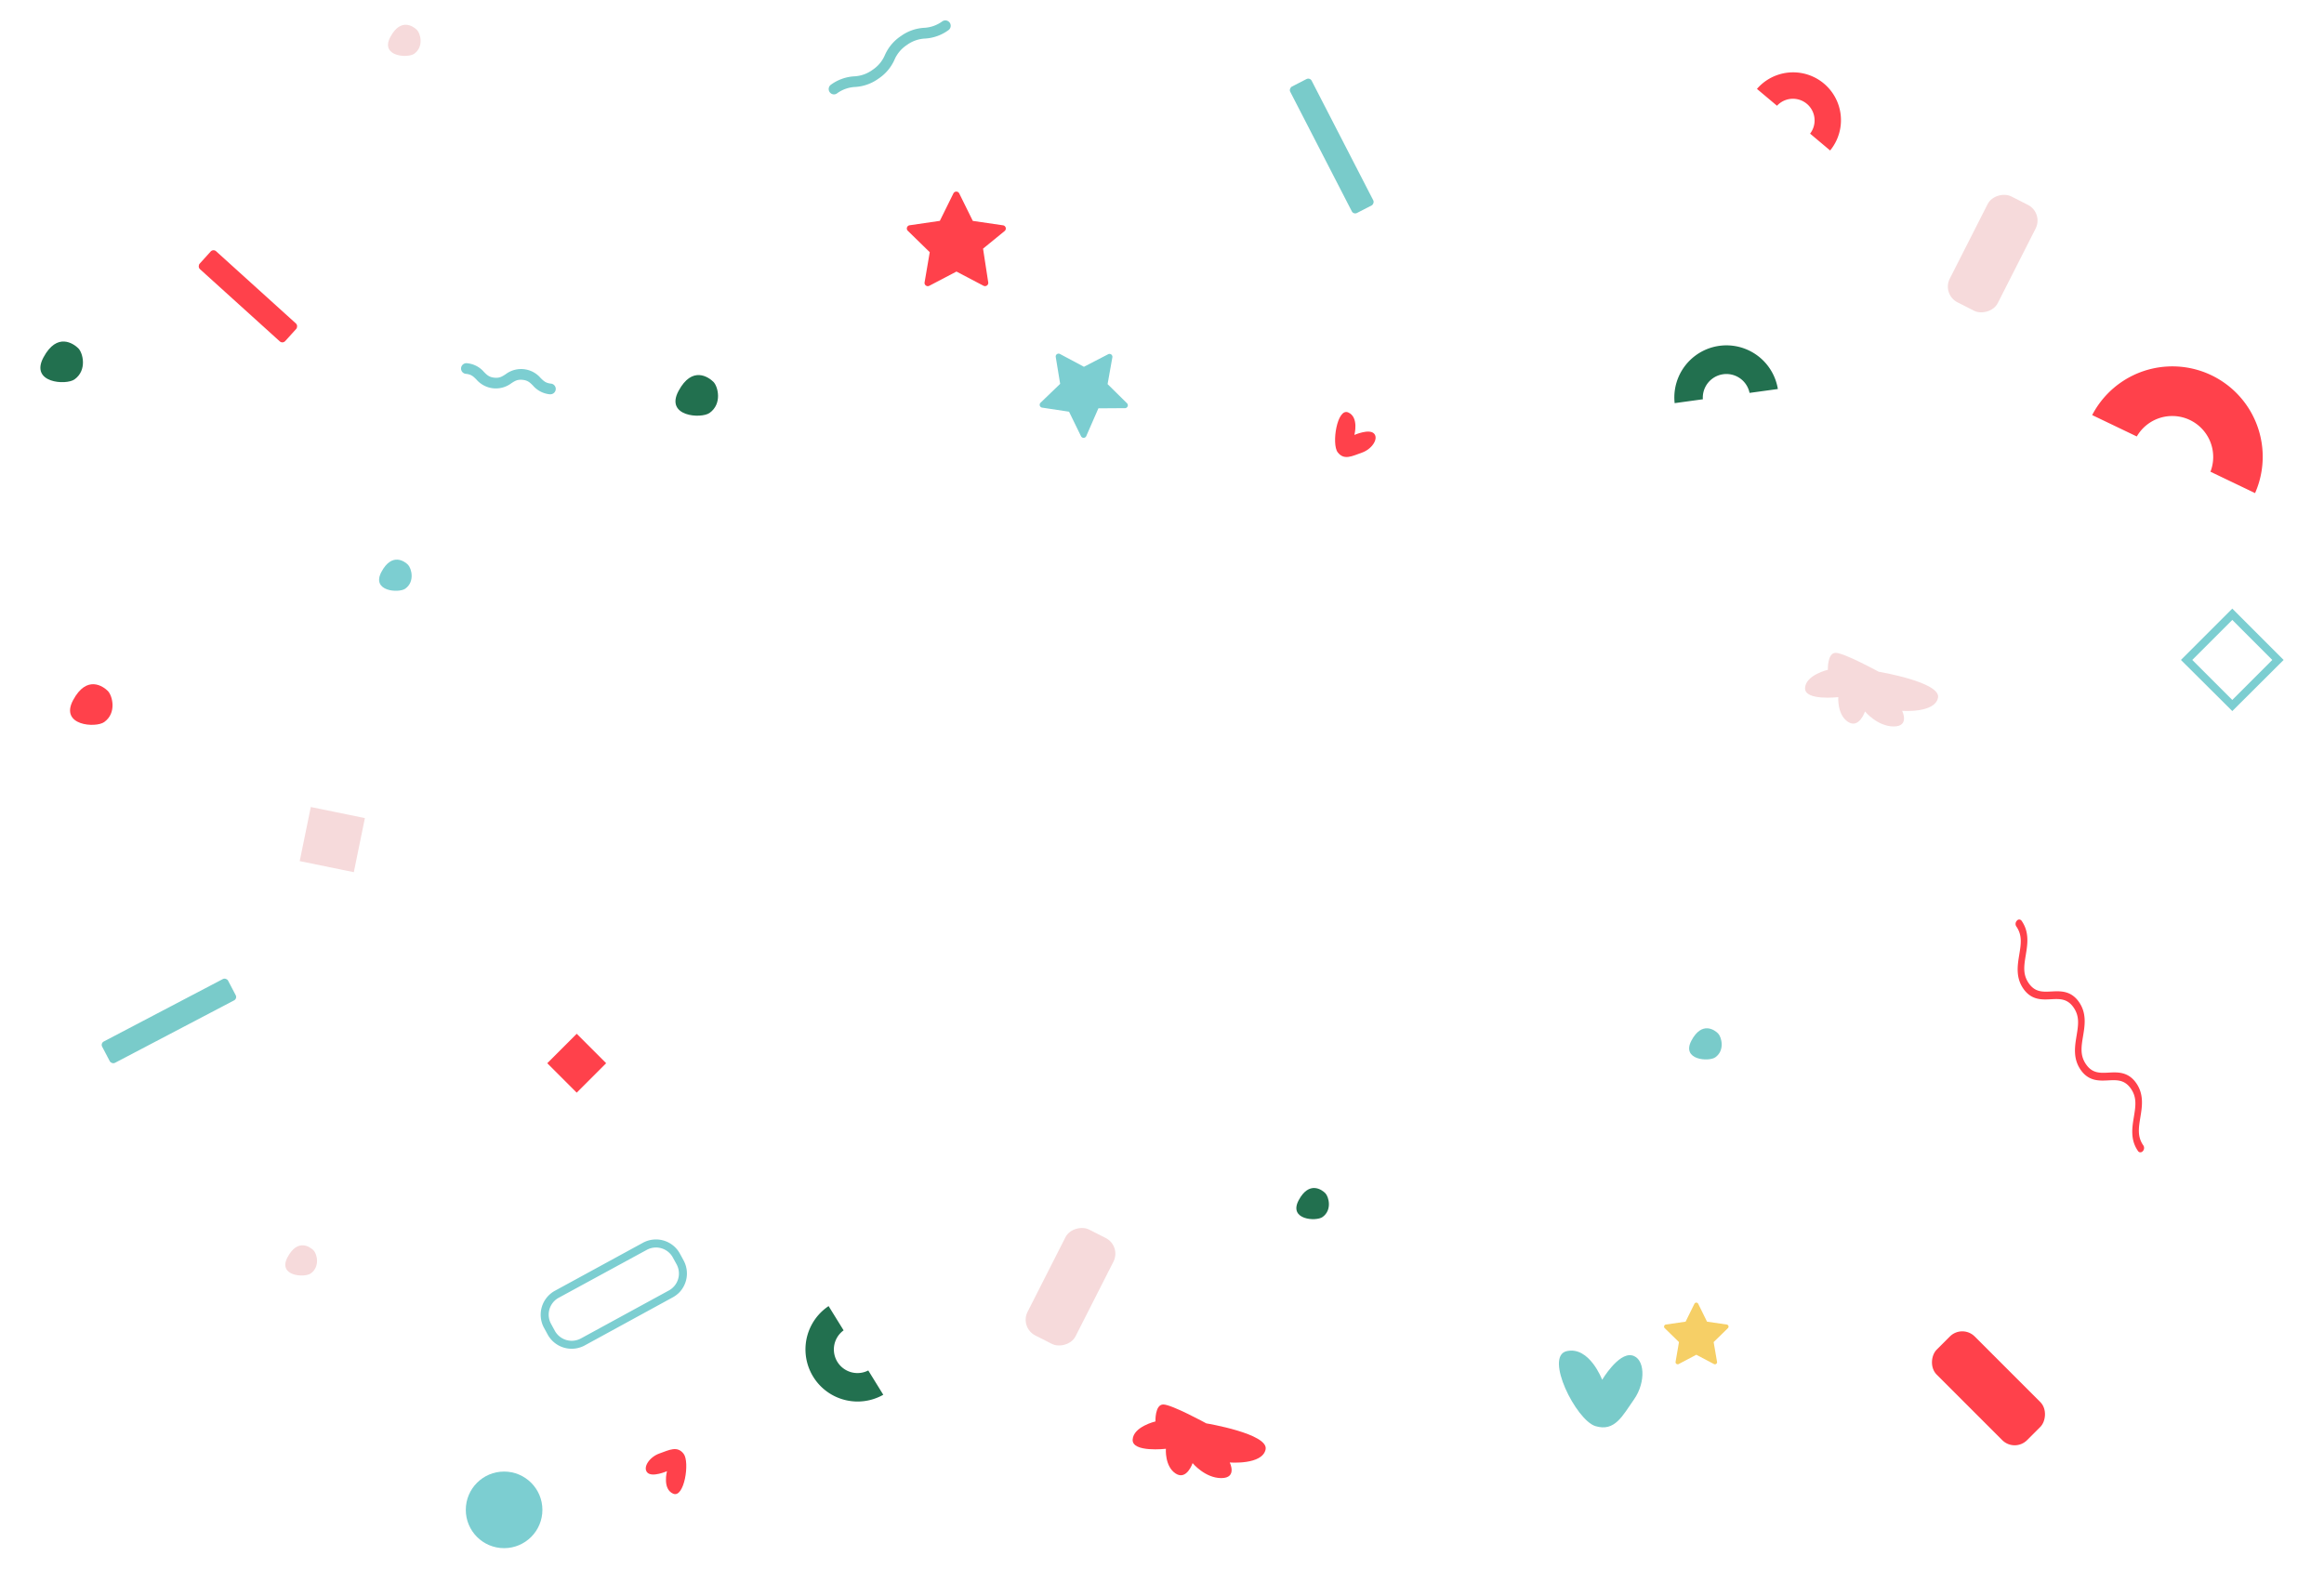 <svg xmlns="http://www.w3.org/2000/svg" viewBox="0 0 1000 675"><defs><style>.cls-1{fill:#f6dadb;}.cls-2{fill:#ff414b;}.cls-3{fill:#7cced1;}.cls-4{fill:#79cbca;}.cls-5{fill:#22704f;}.cls-6{fill:#f6cf66;}</style></defs><g id="Layer_1" data-name="Layer 1"><rect class="cls-1" x="831.86" y="97.52" width="51.11" height="23.17" rx="7.56" transform="translate(371.97 824.24) rotate(-63.08)"/><rect class="cls-2" x="828.1" y="585.86" width="55.04" height="23.17" rx="7.56" transform="translate(673.07 -430.03) rotate(45)"/><path class="cls-2" d="M920.54,495.81a1.14,1.14,0,0,1-.52-.41c-3.46-4.89-2.59-10.13-1.83-14.76s1.38-8.39-1.34-12.23-6-3.67-9.76-3.48-8.28.43-11.73-4.45-2.59-10.13-1.83-14.75,1.38-8.39-1.33-12.24-6-3.67-9.76-3.47-8.29.43-11.74-4.45-2.59-10.13-1.83-14.75,1.38-8.39-1.33-12.23a2,2,0,0,1,.31-2.38,1.24,1.24,0,0,1,2,0c3.45,4.89,2.59,10.13,1.83,14.76s-1.38,8.39,1.33,12.23,6,3.67,9.76,3.47,8.29-.43,11.74,4.45,2.59,10.13,1.82,14.75-1.38,8.39,1.34,12.24,6,3.67,9.76,3.47,8.28-.43,11.73,4.46,2.59,10.12,1.83,14.75-1.38,8.39,1.34,12.23a2,2,0,0,1-.31,2.38A1.35,1.35,0,0,1,920.54,495.81Z"/><circle class="cls-3" cx="216.91" cy="649.75" r="16.48"/><path class="cls-2" d="M412.76,83.25l5.83,11.81,13,1.9a1.4,1.4,0,0,1,.78,2.39L423,107l2.23,14.52a1.4,1.4,0,0,1-2,1.47l-11.67-6.13L399.84,123a1.4,1.4,0,0,1-2-1.47l2.22-13-9.43-9.2a1.4,1.4,0,0,1,.78-2.39l13-1.9,5.83-11.81A1.4,1.4,0,0,1,412.76,83.25Z"/><path class="cls-3" d="M478.64,153.78l-2.05,11.52,8.33,8.22a1.24,1.24,0,0,1-.7,2.12l-11.59.08-5.24,12a1.25,1.25,0,0,1-2.24,0L460,177.17l-11.57-1.75a1.24,1.24,0,0,1-.67-2.13l8.42-8.11-1.9-11.55a1.24,1.24,0,0,1,1.81-1.3l10.32,5.51,10.39-5.38A1.25,1.25,0,0,1,478.64,153.78Z"/><rect class="cls-2" x="81.87" y="122.32" width="49.64" height="10.37" rx="1.64" transform="translate(113.12 -38.62) rotate(42.14)"/><rect class="cls-4" x="42.1" y="434.16" width="61.18" height="10.37" rx="1.64" transform="translate(-195.71 84) rotate(-27.67)"/><rect class="cls-4" x="542.44" y="57.65" width="61.18" height="10.37" rx="1.64" transform="translate(779.55 601.04) rotate(-117.25)"/><path class="cls-5" d="M305.34,177.69c-3.65,2.61-19.28,1.58-13.38-9.44s13-5.91,15-3.94S310.85,173.76,305.34,177.69Z"/><path class="cls-1" d="M133.74,548c-2.72,1.95-14.39,1.18-10-7s9.69-4.41,11.16-2.94S137.85,545,133.74,548Z"/><path class="cls-5" d="M32.07,163.26c-3.65,2.61-19.28,1.58-13.38-9.44s13-5.91,15-3.94S37.58,159.33,32.07,163.26Z"/><path class="cls-2" d="M44.84,310.73c-3.65,2.61-19.28,1.58-13.38-9.44s13-5.9,14.95-3.93S50.35,306.8,44.84,310.73Z"/><rect class="cls-2" x="239.2" y="448.58" width="17.92" height="17.92" transform="translate(-250.85 309.49) rotate(-45)"/><path class="cls-1" d="M791,300s-14.58,1.69-14.3-3.92,9.82-7.85,9.82-7.85-.28-7.29,3.36-7.29,18.51,8.13,18.51,8.13,26.92,4.49,25.52,11.22-15.43,5.6-15.43,5.6,3.37,6.73-3.64,6.73-12.34-6.45-12.34-6.45-2.52,7.57-7.29,4.49S791,300,791,300Z"/><path class="cls-2" d="M756,38.26l8.63,7.25a9.32,9.32,0,0,1,14.24,12l8.62,7.25A20.58,20.58,0,0,0,756,38.26Z"/><path class="cls-2" d="M900.26,178.63l19.19,9.2A17.62,17.62,0,0,1,951.14,203l19.2,9.2a38.88,38.88,0,0,0-70.08-33.6Z"/><path class="cls-4" d="M689.4,593.77s6.89-11.61,12.69-10.52,6.16,11.6,1.09,18.85-8.34,14.14-16.68,11.61-22.12-30.1-12.33-32.27S689.4,593.77,689.4,593.77Z"/><path class="cls-2" d="M582.78,187.17s6.35-2.79,8.45-.6-.89,6.7-5.18,8.21-7.71,3.42-10.44-.13-.26-19.2,4.49-17.18S582.78,187.17,582.78,187.17Z"/><path class="cls-2" d="M287,633.1s-6.35,2.79-8.45.6.89-6.69,5.18-8.21,7.71-3.42,10.44.14.26,19.19-4.49,17.17S287,633.1,287,633.1Z"/><path class="cls-4" d="M358.89,40.62a2.3,2.3,0,0,1-1.32-4.19,18.94,18.94,0,0,1,10-3.58,14.39,14.39,0,0,0,7.86-2.78,14.35,14.35,0,0,0,5.35-6.41,18.92,18.92,0,0,1,6.83-8.11,18.94,18.94,0,0,1,10-3.58,14.44,14.44,0,0,0,7.87-2.79A2.3,2.3,0,0,1,408.07,13a18.91,18.91,0,0,1-10,3.59,14.42,14.42,0,0,0-7.86,2.78,14.35,14.35,0,0,0-5.35,6.41A18.92,18.92,0,0,1,378,33.84a18.94,18.94,0,0,1-10,3.58,14.42,14.42,0,0,0-7.86,2.78A2.29,2.29,0,0,1,358.89,40.62Z"/><path class="cls-3" d="M236.77,169.67l-.24,0a10.87,10.87,0,0,1-7.22-3.77c-1.28-1.28-2.21-2.21-4.44-2.44s-3.33.48-4.85,1.47A11.06,11.06,0,0,1,205,163.33c-1.28-1.28-2.2-2.21-4.43-2.44a2.3,2.3,0,1,1,.47-4.57,10.87,10.87,0,0,1,7.22,3.76c1.28,1.29,2.2,2.21,4.43,2.45s3.34-.48,4.86-1.47a11.05,11.05,0,0,1,15.05,1.58c1.29,1.28,2.21,2.21,4.45,2.44a2.3,2.3,0,0,1-.24,4.59Z"/><path class="cls-6" d="M730.73,561.08l3.79,7.68L743,570a.91.91,0,0,1,.51,1.55l-6.14,6,1.45,8.45a.91.91,0,0,1-1.32,1l-7.59-4-7.58,4a.92.92,0,0,1-1.33-1l1.45-8.45-6.14-6a.91.91,0,0,1,.51-1.55l8.48-1.24,3.79-7.68A.91.91,0,0,1,730.73,561.08Z"/><path class="cls-3" d="M291.85,556.6a11.5,11.5,0,0,1-2.37,1.7L251.58,579a11.76,11.76,0,0,1-15.91-4.68l-1.6-2.94a11.76,11.76,0,0,1,4.68-15.9l37.9-20.67a11.73,11.73,0,0,1,15.91,4.68l1.6,2.94a11.78,11.78,0,0,1-2.31,14.2Zm-53.12,3.08a8.29,8.29,0,0,0-1.63,10l1.6,2.94A8.3,8.3,0,0,0,249.93,576l37.9-20.67a8.31,8.31,0,0,0,3.31-11.23l-1.61-2.94a8.27,8.27,0,0,0-11.22-3.3L240.4,558.48A8,8,0,0,0,238.73,559.68Z"/><path class="cls-3" d="M174.4,253.32c-2.8,2-14.79,1.21-10.26-7.24s10-4.53,11.46-3S178.62,250.3,174.4,253.32Z"/><path class="cls-4" d="M738.09,455c-2.8,2-14.78,1.2-10.26-7.24s10-4.53,11.47-3S742.31,452,738.09,455Z"/><path class="cls-1" d="M178.23,23.14c-2.8,2-14.79,1.21-10.26-7.24s9.95-4.52,11.46-3S182.45,20.12,178.23,23.14Z"/><path class="cls-5" d="M569.08,523.73c-2.8,2-14.78,1.21-10.26-7.24s10-4.52,11.47-3S573.3,520.72,569.08,523.73Z"/><path class="cls-3" d="M960.54,306,938.44,284l22.1-22.09L982.62,284ZM943.32,284l17.22,17.21L977.75,284l-17.21-17.22Z"/><rect class="cls-1" x="131.12" y="349.47" width="23.76" height="23.76" transform="translate(-239.7 428.93) rotate(-78.43)"/><path class="cls-5" d="M720.57,173.49l12.16-1.67a10.16,10.16,0,0,1,20.09-2.74L765,167.41a22.42,22.42,0,0,0-44.41,6.08Z"/><rect class="cls-1" x="435.07" y="542.11" width="51.11" height="23.17" rx="7.56" transform="translate(-241.61 713.76) rotate(-63.08)"/><path class="cls-2" d="M501.67,623.47s-14.58,1.68-14.3-3.93,9.82-7.85,9.82-7.85-.29-7.29,3.36-7.29,18.51,8.13,18.51,8.13S546,617,544.58,623.75s-15.43,5.6-15.43,5.6,3.37,6.73-3.64,6.73-12.34-6.45-12.34-6.45-2.52,7.58-7.29,4.49S501.67,623.47,501.67,623.47Z"/><path class="cls-5" d="M380.06,600.2l-6.45-10.44A10.16,10.16,0,0,1,363,572.5l-6.46-10.44a22.43,22.43,0,0,0,23.56,38.14Z"/></g></svg>